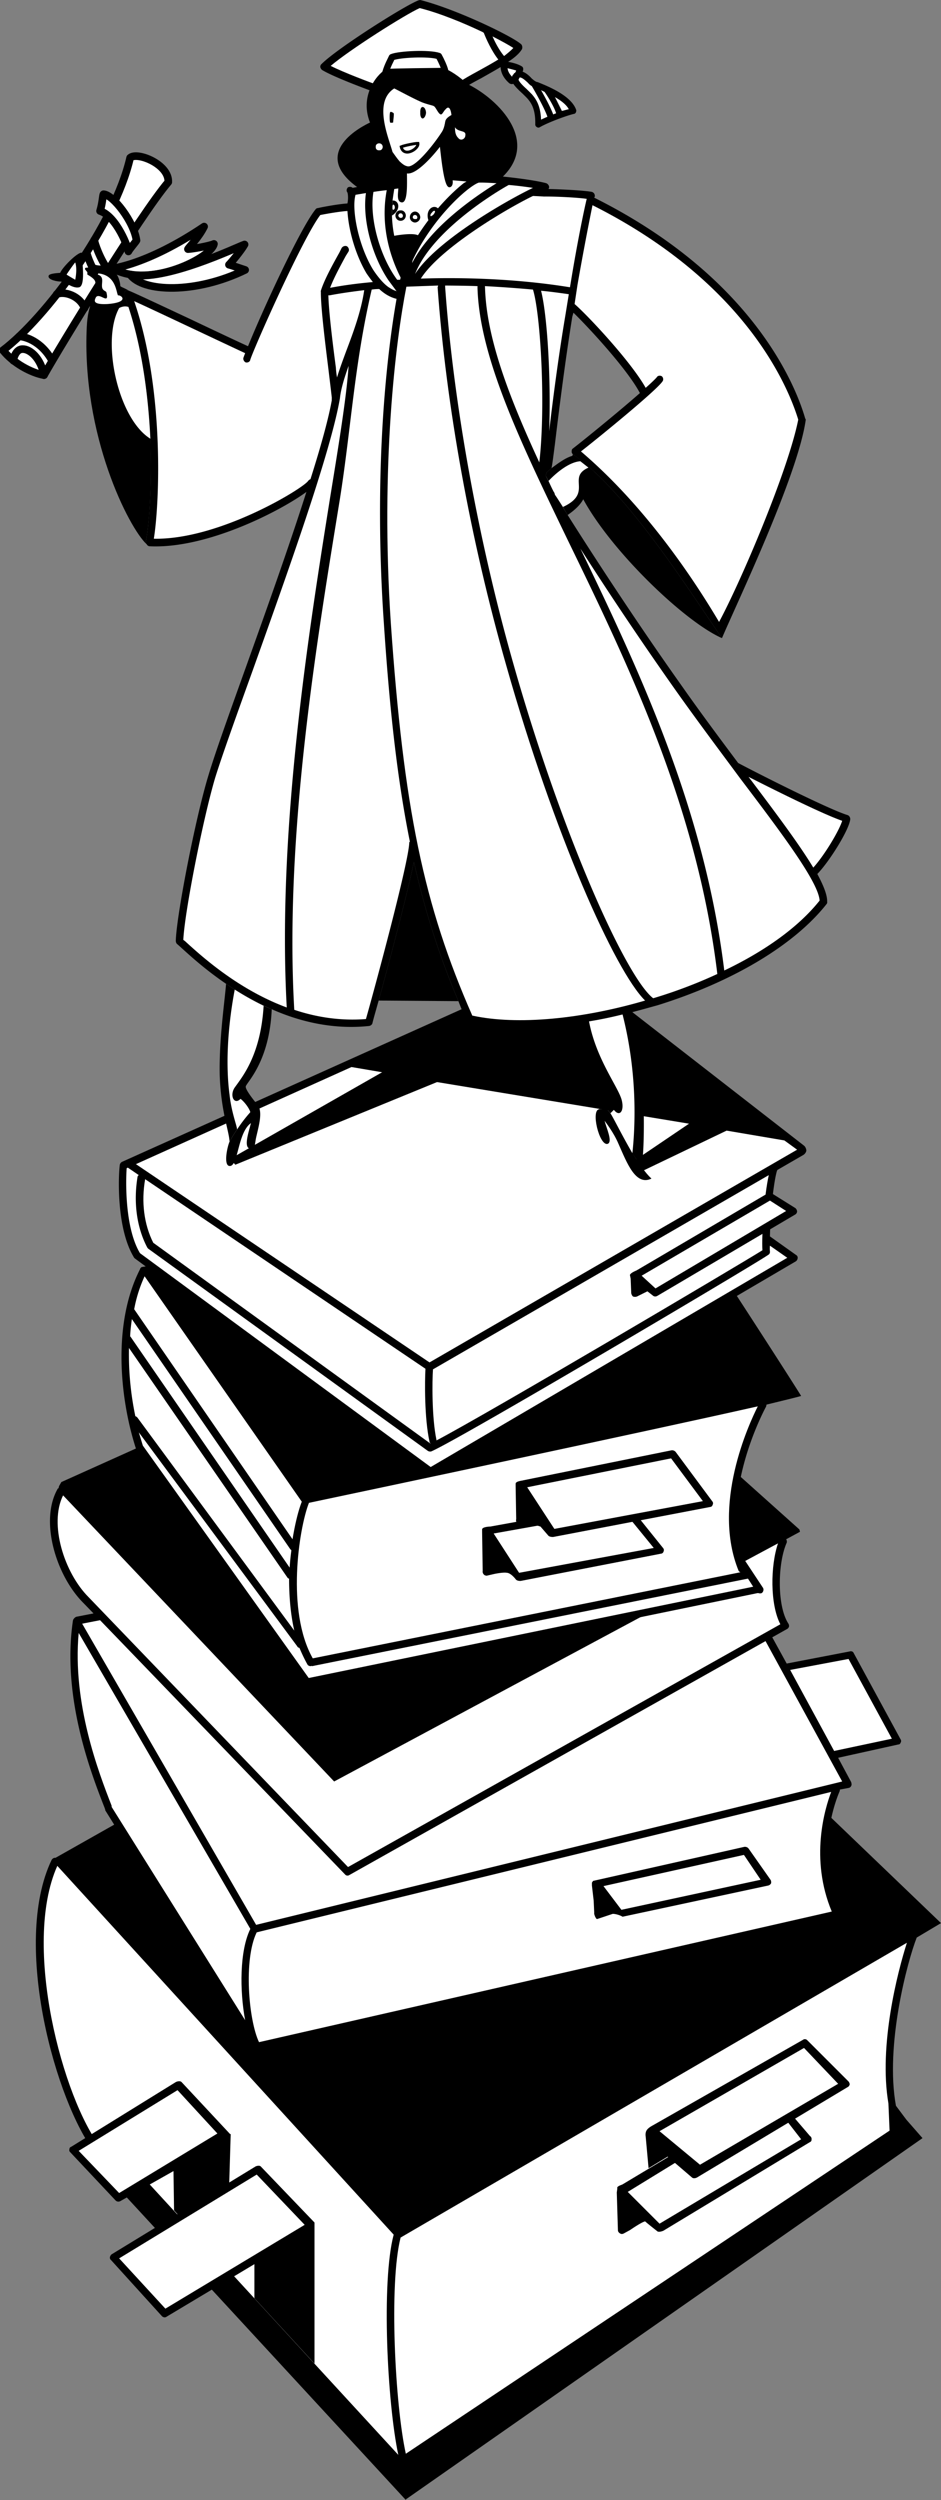<svg xmlns="http://www.w3.org/2000/svg" width="162.815" height="432.5"><rect width="100%" height="100%" fill="#808080" stroke="none"/><path d="M155.018 364.297c-1.918-10.488 2.015-25.082 3.597-29.098l4.2-2.5-64.2-61.601-89 50.3c-.28-.023-.535.106-.699.399-6.953 14.598.871 42.094 7.5 50.601l-.898.801 54.7 59.301v-.102l89.397-62.5-2.8-3.199-1.797-2.402"/><path fill="#fff" d="m18.815 370.2-1.399 1.3c-6.5-8.344-13.664-34.883-7.5-48.703l58.2 63.8c-2.16 8.11-1.11 29.157.8 38.102l-50.101-54.5"/><path fill="#fff" d="M70.217 424.5c-1.863-8.43-2.941-29.426-.902-37.402l87.601-51c-1.601 5-4.91 17.765-3.199 27.8l.2 4.7-83.7 55.902"/><path d="m140.115 369.5-6-7c-.226-.164-.484-.168-.699 0l-25.699 15.398c-.094.086-1.086.309-.902.7l-.098.699.2 6.601c.038.188.16.387.398.5.14.11.375.114.601 0l1.102-.601s1.941-1.348 2.597-1.5c.516.46 2.102 1.703 2.102 1.703.18.203.832.043 1.098-.102l25.3-15.3a.448.448 0 0 0 .301-.5c.04-.22-.07-.43-.3-.598"/><path fill="#fff" d="m108.615 379.2 25.102-15.403 4.898 6.3-24.5 14.602-5.5-5.5"/><path d="m146.717 360-7.102-7.102c-.222-.156-.48-.164-.699 0l-25.8 14.7c-.028.043-.86.398-1.2.902-.324.46-.199 1.098-.199 1.098l.5 5.5 3.3-2 4.2 3.601c.234.227.656.14.898 0l26-15.601a.684.684 0 0 0 .403-.5.868.868 0 0 0-.3-.598"/><path fill="#fff" d="m114.115 368.7 25-14.403 5.903 6.203-23.903 14-7-5.8"/><path d="m54.416 384.5-9.3-9.703c-.184-.203-.653-.121-.899 0L19.315 390a.87.87 0 0 0-.297.5.52.52 0 0 0 .2.5l8.8 9.7c.234.226.566.273.797.097l15.203-9.098v5.899l10.398 11.3V384.5"/><path d="m39.815 369.2-8.399-9c-.226-.231-.695-.15-1 0l-18.101 11.198c-.203.067-.313.235-.297.399-.07.215-.008.406.097.5l7.903 8.402a.686.686 0 0 0 .797.098l9.203-5.2.097 6.801 9.102 10 .7-23.199h-.102"/><path fill="#fff" d="m13.615 372.098 17.102-10.5 6.898 7.5-17 10.3-7-7.3m7 18.602 23.801-14.5 8.301 8.698-24.102 14.5-8-8.699"/><path d="M155.815 300.898 147.717 286c-.102-.266-.379-.398-.7-.3l-10.902 2.097-15.597-28.399c-.078-.097-.203-.195-.301-.199a.875.875 0 0 0-.5-.199l-106.5 20.7a.883.883 0 0 0-.402.3.694.694 0 0 0-.2.398c-1.93 13.172 3.06 26.188 5.5 32.399l.102.3a.086.086 0 0 0 0 .102l25.7 41.2c.046 0 .054.003.1 0-.019.046.016.074 0 .101.075.031.102.062.098.098.067.008.106.02.102 0a.8.8 0 0 0 .2.101c-.009-.015.027-.02.1 0 .013-.015.056-.011.098 0 .016-.023.024-.02 0 0l101-23c.348-.113.567-.453.5-.8a.7.7 0 0 0-.8-.5h-.098c-4.191-9.676-.687-18.825.098-20.602-.012-.02-.008-.086 0-.2l1.601-.3c.301-.113.512-.461.399-.797.004-.113-.055-.2-.098-.3-.031 0-.031-.024 0 0l-2.2-4.102 10.4-2.301a.396.396 0 0 0 .398-.297.516.516 0 0 0 0-.602"/><path fill="#fff" d="M19.315 312.598v-.2c-2.29-5.867-6.82-17.722-5.7-29.898l29.7 51.2c-1.871 3.8-1.848 10.741-.899 15.8l-23.101-36.902m126.402-4.398L44.315 333l-30.098-52.102 105.398-20.5 26.102 47.801"/><path fill="#fff" d="m143.916 330.7-99.101 22.597c-1.813-3.82-2.688-14.348-.399-19L143.815 310c-1.086 2.867-3.73 11.531.101 20.7m.5-27.802c-.047.032-.054.043-.101 0l-7.598-14L146.815 287l7.5 13.797-9.899 2.101"/><path d="m133.315 325.2-3.797-5.403c-.18-.227-.426-.309-.703-.297l-26.2 5.898-.199.301v.5l.301 2.598.098 2.101c-.078.243.293 1.125.5 1.102l2.703-.902c.469-.008 1.277.226 1.7.5l25.198-5.399a.722.722 0 0 0 .5-.402c.043-.219 0-.453-.101-.598"/><path fill="#fff" d="m104.416 326.297 24.301-5.399 2.898 4.301-24.097 5.2-3.102-4.102"/><path d="M136.115 266.898a.7.7 0 0 0-.097-.601l2.398-1.297-.101-.402-48.797-43.7-78.903 35.5-.398.7-.102.402c-.023-.027-.046-.012-.097 0-3.211 5.492-.367 14.934 4.297 19.7.043.003 45.402 47.097 45.402 47.097.164.2.48.246.7.101l75.8-42.601c.129-.067.238-.215.3-.399a.798.798 0 0 0-.1-.5c-1.997-3.015-1.88-10.453-.302-14"/><path fill="#fff" d="m60.217 323-44.902-46.703c-4.188-4.195-6.864-12.606-4.399-17.598l46.899 49.5 76.8-41.199c-1.312 3.84-1.398 10.55.403 14l-74.8 42"/><path d="M138.615 241.5c-2.062-3.371-22.246-34.656-24.097-36.703l-90 14.402c-.125.09-.262.203-.3.399-4.868 9.543-3.403 22.664-.7 31a.946.946 0 0 1 .097.199l29 40.601c.188.16.442.262.7.2l77.8-16c.075.039.09.023.102 0 .195.086.41.078.598 0 .285-.235.367-.633.203-.899l-3.703-5.601c.004-.043-.035-.067-.098-.098-3.098-11.2 3.492-24.078 4.3-25.602.079-.136.087-.293.098-.398 3.168-.773 5.329-1.293 6-1.5"/><path fill="#fff" d="m25.018 220.797 27.2 39c-.567 1.422-1.157 3.746-1.603 6.5L23.217 226.5a24.093 24.093 0 0 1 1.8-5.703m-2.202 7.403L50.217 268c.063.066.117.117.2.2a44.545 44.545 0 0 0-.302 3l-27.5-39.903c-.058-.074-.101-.102-.097-.098.039-1.027.164-2 .297-3M23.416 245a52.255 52.255 0 0 1-1.101-11.8l27.402 39.698c.086.133.215.211.3.2.005 3.015.24 6.09.9 9l-27.102-36.801a.8.8 0 0 0-.399-.297"/><path fill="#fff" d="m129.416 273.098.899 1.402-76.899 15.797-28.699-40.2c-.234-.745-.46-1.535-.7-2.3l27.4 37c.077.18.25.258.398.3.418.989.875 1.958 1.402 2.903.164.207.461.305.7.2a.357.357 0 0 0 .3 0l75.2-15.102"/><path fill="#fff" d="M127.815 271.797c.078.07.164.156.3.203l-74 14.898c-4.625-8.183-2.39-22.394-.699-26.8.035-.004.04-.055 0-.098 8.133-1.711 58.274-12.32 77.7-16.703-1.56 3.105-8.008 17.043-3.301 28.5"/><path d="m114.717 267.797-6.102-7.598c-.14-.21-.382-.297-.597-.3l-23.203 4.199c-.164-.004-1.39.058-1.399.5v.5l.102 6.699c-.04.164.012.39.2.601.105.122.323.2.5.2l1.3-.301s1.555-.332 2.2-.2c.687.036 1.5 1.102 1.5 1.102.175.266.605.32.897.301l24.2-4.703c.265-.016.445-.172.5-.399a.536.536 0 0 0-.098-.601"/><path fill="#fff" d="m85.416 265.297 22.399-4 5.3 6.5-23.3 4.3-4.399-6.8"/><path d="m123.217 259.7-6.3-8.5a.817.817 0 0 0-.7-.302l-25.7 5.2c-.085.062-1.312.125-1.3.601v.399l.098 5.699c-.063.25-.012.476.101.601a.853.853 0 0 0 .602.301l1.297-.3 2.203.699 1.297 1.5c.172.257.601.312.902.3l27.2-5.199c.171-.015.35-.168.398-.402.105-.188.066-.422-.098-.598"/><path fill="#fff" d="m91.217 257.297 24.898-5 5.5 7.402-25.699 4.801-4.699-7.203"/><path d="m139.115 198.2-40.898-31.802c-.086-.09-1 .399-1 .399L21.115 201a.748.748 0 0 0-.398.598c-.25 2.086-.566 11.054 2.5 16 .023.02.078.082.098.101l50.8 37.399c.227.109.504.125.7 0l62.902-36.899a.764.764 0 0 0 .3-.601c.016-.176-.089-.387-.3-.5l-4.5-3.2c.063-3.554.566-9.039 1.2-11.3.054-.09.05-.141.1-.2l4.5-2.601c.255-.168.5-.496.5-.797-.046-.313-.183-.625-.401-.8"/><path fill="#fff" d="m136.217 217.598-61.7 36.199-50.3-37c-2.602-4.348-2.473-12.305-2.3-14.7l.198-.097 1.903 1.297c-.086.035-.133.12-.203.203-.742 4.383-.188 8.723 1.601 12.2.063.132.13.21.2.3l48.402 35c.18.117.414.144.597.098 4.645-1.97 55.665-32.168 58.301-34 .223-.118.328-.344.301-.598a5.304 5.304 0 0 1 0-1l3 2.098"/><path fill="#fff" d="m74.315 235.7-50.797-34.302 37.297-16.8 5.3.902-26.3 15 .902 1 34.898-14.3 43.602 7.198-9.602 6.5 1.301 1.801 14.801-7.101 10 1.699 2.2 1.601L74.314 235.7m57.602-19.403c-4.55 2.84-47.375 28.16-56.398 32.902 0-.027.008-.047 0-.101-.82-3.86-.746-10.246-.602-12.2l58.102-33.601c-.793 3.539-1.254 10.312-1.102 13"/><path d="m137.615 209-4-2.5c-.25-.176-.507-.18-.699-.102l-22.8 13.399c-.149.066-1.29.523-1.098.902l.098.5.101 2.5c.035.258.16.457.3.598.24.078.474.082.7 0l1.8-.899.9.7c.214.222.519.25.8.101l23.899-14.101c.16-.09.277-.293.3-.5a.848.848 0 0 0-.3-.598"/><path fill="#fff" d="m111.018 220.7 22.2-13 2.8 1.8-22.602 13.398-2.398-2.199m-36.703 28.699c-.02.133.058.239.203.301-.047.028-.051.028-.102 0L26.518 215c-1.594-3.156-2.098-7.055-1.403-11l48.5 32.797c-.125 2.09-.195 8.601.7 12.601"/><path d="M99.717 19.098c-.805-2.621-5.273-4.309-6.7-4.899-.171-.015-.273-.054-.3-.101-.16-.032-.441-.301-.7-.5-.366-.414-.933-.961-1.6-1.2a.686.686 0 0 0 .1-.3c.056-.27-.046-.496-.202-.598-.657-.414-1.575-.656-2.399-.8 1.13-.727 1.977-1.477 2.399-2.2a.881.881 0 0 0-.098-.8c-1.293-1.286-11.152-6.087-17.5-7.7-.086.012-.227.02-.402.098-2.473.98-14.055 8.32-16.7 11-.132.097-.203.293-.199.5a.95.95 0 0 0 .301.5c2.02 1.258 8.711 3.707 9 3.8.074.04.156.055.2.102l14.6-.402c.173-.028.298-.07.4-.098.808-.61 2.07-1.3 3.398-2 1.152-.66 2.304-1.293 3.3-1.902.04.718.286 1.734 1.5 2.8.22.16.465.192.7.102-.012-.023.008-.035 0 0 .386.574 1.035 1.184 1.601 1.7.254.253.516.503.7.698l.101.102c.55.648 1.453 1.656 1.398 4.5a.505.505 0 0 0 .301.5c.125.102.328.102.5 0 1.438-.836 4.703-2.031 5.899-2.3.101 0 .226-.09.3-.2a.98.98 0 0 0 .102-.402"/><path fill="#fff" d="M98.416 18.898c-.336.059-.742.188-1.199.301-.21-.683-.691-1.597-1.2-2.402 1.384.793 2.075 1.488 2.4 2.101M87.217 9.7c-.844-1.009-1.547-2.352-2-3.403 1.613.828 2.914 1.547 3.598 2-.38.43-.95.89-1.598 1.402m-4.5 2.598c-1.312.715-2.52 1.383-3.402 2l-14.297.3c-.754-.261-5.508-2.027-7.8-3.199 3.304-2.812 12.897-8.882 15.397-10 3.372.84 7.641 2.582 11 4.2.032.027.036.086.102.101.398 1.028 1.328 3.106 2.5 4.598-1.102.68-2.375 1.379-3.5 2"/><path d="M15.018 56.5c.383-7.742 4.45-6.508 6.597-6.102-.136.192-.199.465-.097.7.234.656.465 1.32.699 2 2.422 7.363 3.453 15.62 3.8 22.8.345 8.504-.28 15.504-.8 17.801-.004.172.04.363.2.5-3.102-2.804-11.321-18.945-10.4-37.699"/><path fill="#fff" d="M29.115 31.5c.157-3.094-5.406-5.305-6.597-4.203-2.672 11.664-14.582 27.691-22 33.3 1.746 2.212 4.875 3.91 7.097 4.301 2.805-5.011 16.63-27.664 21.5-33.398"/><path fill="none" stroke="#000" stroke-linecap="round" stroke-linejoin="round" stroke-width="1.32" d="M29.115 31.5c.157-3.094-5.406-5.305-6.597-4.203-2.672 11.664-14.582 27.691-22 33.3 1.746 2.212 4.875 3.91 7.097 4.301 2.805-5.011 16.63-27.664 21.5-33.398zm0 0"/><path fill="none" stroke="#000" stroke-linecap="round" stroke-linejoin="round" stroke-width="1.32" d="M3.315 58.2c.789-.009 3.758.652 5.703 4.198m-6.703 0c-.004-.437.468-2.039 1.601-2 1.27-.039 3.14 1.563 3.7 4.5m2.199-14c1.297-.593 3.996.27 4.8 2.399"/><path fill="#fff" d="M17.916 33.598c1.645.086 5.258 4.765 5.7 8-.145.289-1.208 1.476-1.399 1.902.059-.445-1.996-6.047-4.902-7 .457-1.496.457-2.816.601-2.902"/><path fill="none" stroke="#000" stroke-linecap="round" stroke-linejoin="round" stroke-width="1.32" d="M17.916 33.598c1.645.086 5.258 4.765 5.7 8-.145.289-1.208 1.476-1.399 1.902.059-.445-1.996-6.047-4.902-7 .457-1.496.457-2.816.601-2.902zM16.315 41.5c-.004.43 1.039 3.457 2.402 5.2m-3.699-3c0 .405 1.023 3.269 2.5 4.898"/><path fill="#fff" stroke="#000" stroke-linecap="round" stroke-linejoin="round" stroke-width="1.32" d="M15.916 46.297c2.168 1.117 9.836-.64 19.399-7.098-.953 1.93-2.586 3.5-2.797 3.899.71-.02 3.664-.524 4.5-.899-.457 2.387-11.102 7.778-17.403 4.301"/><path fill="#fff" d="M22.518 47.5c2.168 3.055 11.34 3.371 19.898-.8-1.078-.356-2.336-.794-2.8-.903.402-.395 2.167-2.531 2.699-3.5-1.23.402-13.797 6.5-19.797 5.203"/><path fill="none" stroke="#000" stroke-linecap="round" stroke-linejoin="round" stroke-width="1.32" d="M22.518 47.5c2.168 3.055 11.34 3.371 19.898-.8-1.078-.356-2.336-.794-2.8-.903.402-.395 2.167-2.531 2.699-3.5-1.23.402-13.797 6.5-19.797 5.203zm0 0"/><path fill="#fff" d="M66.717 12.5c.383-1.281.898-2.129 1.098-2.602 1.261-.515 6.402-.77 8.101-.199.371.653.985 1.973 1.102 2.598-2.078.035-8.895.082-10.3.203"/><path fill="none" stroke="#000" stroke-linecap="round" stroke-linejoin="round" stroke-width="1.131" d="M66.717 12.5c.383-1.281.898-2.129 1.098-2.602 1.261-.515 6.402-.77 8.101-.199.371.653.985 1.973 1.102 2.598-2.078.035-8.895.082-10.3.203zm0 0"/><path d="M66.815 12c-1.032.348-4.793 4.133-2.797 9.2-.813.386-11.117 5.226-1.602 11.597l24-1.7c7.395-6.37-.148-13.972-5.601-16.597-1.332-1.273-2.946-2.32-4-2.703l-10 .203"/><path fill="#fff" d="M73.018 17.7c-1.406-.606-3.258-1.614-4.8-2.403-3.692 2.332-.97 8.512-.302 11 .219.273.715 1.05 1.301 1.703.45.43.957.805 1.5.797 1.348-.11 4.156-3.535 5.7-5.899.55-.808.57-1.816.698-2.101.165-.469 1-.899 1-.899-.183-1.476-.64-1.464-1-1-.328.266-.55.872-.8.899-.414.031-.88-1.188-1.2-1.399-.136-.156-.972-.261-2.097-.699M78.717 22c.031.398-.055 1.285.598 1.898.41.532 1.199.16 1.203-.5.156-.933-1.262-.468-1.8-1.398m-13.103 4c.325.047.606-.234.602-.602a.607.607 0 0 0-.602-.601c-.367-.004-.648.277-.597.601-.05.368.23.649.597.602"/><path d="M73.115 20.5c.274-.012.555-.43.602-1-.047-.648-.328-.988-.602-1-.234.012-.44.352-.398 1-.043.57.164.988.398 1"/><path fill="#fff" d="M69.416 25.398c.543-.238 2.469-.617 2.899-.601.164.976-2.45 2.531-2.899.601"/><path fill="none" stroke="#000" stroke-width=".5" d="M69.416 25.398c.543-.238 2.469-.617 2.899-.601.164.976-2.45 2.531-2.899.601zm0 0"/><path d="M68.115 19.598c.086.039-.054 1.125-.097 1.601 0 0-.41.098-.5 0-.117-.054-.145-1.637 0-1.8.117-.137.469.07.597.199m.102 21.199c.738-.149 3.277-.52 4.098-.098a60.286 60.286 0 0 0-1.797 3.098c-.149.445-.61 1.781-.703 2.203a21.842 21.842 0 0 1-1.598-5.203m30.898 37.801.301.199a46.422 46.422 0 0 1 3.399 2.8c8.273 7.657 16.898 21.223 22.101 28.801-8.66-3.812-28.484-24.398-25.8-31.8"/><path d="m94.615 81.7.801-.7c.14-.559.32-2.027.602-4.203.62-5.152 1.672-13.707 3-22l.2-.7c2.476 2.395 9.304 9.735 11.5 13.903-3.86 3.402-10.278 8.59-11.603 9.598-.128.086-.222.27-.199.5-.035.156.047.343.2.5l.3.199a46.422 46.422 0 0 1 3.399 2.8c8.273 7.657 16.898 21.223 22.101 28.801 2.461-5.816 13.18-28.16 14.5-37.8-.027-.051-.035-.141-.101-.2-1.575-5.52-8.977-24.453-36.5-38.199.047-.097.062-.156.101-.199a.852.852 0 0 0-.101-.5.764.764 0 0 0-.399-.3c-1.246-.25-5.25-.454-7.5-.5.031-.098.074-.212.102-.302a.81.81 0 0 0-.5-.699c-2.399-.68-9.965-1.527-11.903-1.402a.31.31 0 0 1-.199 0c.024.05-.004.066 0 .101-1.894-.054-13.152.532-21.398 2.102-.203-.184-.516-.223-.8-.102-.259.247-.333.645-.103.899 0 0 .235.719 0 1.902-1.828.117-4.996.75-5.097.801a.483.483 0 0 0-.403.2c-2.664 3.25-9.382 17.929-11.699 23.698-1.672-.757-5.883-2.742-10-4.699-4.953-2.316-9.652-4.531-10.601-4.902-.196-.11-.469-.059-.7.101-.136.192-.199.465-.097.7.234.656.465 1.32.7 2 5.296 16.074 3.933 36.367 3 40.601-.005.172.038.363.198.5.067.16.239.254.399.301 10.058.523 22.953-6.258 27.203-9.402-3.086 9.687-7.164 21.078-10.5 30.402-2.906 8.102-5.399 15.066-6.5 18.797-2.223 7.344-5.5 24.164-5.602 28.5.02.223.102.402.2.5.257.215.535.465.902.8 1.465 1.329 4.11 3.735 7.597 6.102 2.313 1.59 4.946 3.14 7.903 4.399 4.863 2.156 10.582 3.539 16.797 2.902a.757.757 0 0 0 .601-.402c.164-.696.563-2.098 1.102-4 1.734-6.309 4.867-18.04 6.097-24 1.93 8.617 4.403 16.293 7.7 24.101.48 1.227.93 2.371 1.5 3.598.12.328 1.039.473 1.101.402 4.938.996 11.41.867 18.399-.199.515-.094 1.066-.184 1.601-.3a69.842 69.842 0 0 0 5.801-1.2 37.913 37.913 0 0 0 1.7-.402c1.433-.371 2.898-.785 4.398-1.2 12.965-4.046 23.62-10.41 29.203-17.5a.47.47 0 0 0 .098-.398c.035-1.133-.602-2.742-1.7-4.8 2.114-2.18 5.555-7.72 5.7-9.5-.02-.345-.208-.614-.5-.7-3.239-.992-15.368-7.121-18.899-9-3.105-4.152-6.535-8.746-9.8-13.402-8.368-11.797-16.005-23.637-19.7-29.5-1.082-1.762-1.824-2.977-2.2-3.5-.026-.164-.128-.465-.202-.5-.563-1.121-.856-1.758-1.399-2.801l.2-.598"/><path d="M111.018 201.898c-.504-.703-1.04-1.539-1.602-2.398-1.793-3.063-3.476-6.527-3.8-6.902-.602-.727-.434-.774-1.899-.7-.922-2.062.461-2.84 1.598-2.5-2.395-3.859-4.407-9.136-5-12.398.515-.094 1.066-.184 1.601-.3a69.842 69.842 0 0 0 5.801-1.2 37.913 37.913 0 0 0 1.7-.402c1.925 4.03 2.429 21.879 1.6 26.8M42.518 188c-.047.555 1.457 2.441 2.097 3.2-.296.167-.769.609-1.3 1.198a25.058 25.058 0 0 0-2.297 3c-.504.72-.945 1.461-1.3 2.102-.114-1.973-1.458-5.11-1.7-11.402-.149-6.207.883-13 1.097-15.899.52.367 1.016.692 1.5 1a50.73 50.73 0 0 0 5 2.801c.418.188.895.406 1.403.598-.403 9.34-4.547 12.828-4.5 13.402"/><path d="M44.315 196.797c.457-2.027 1.168-4.379.3-5.598-.296.168-.769.61-1.3 1.2a25.058 25.058 0 0 0-2.297 3c-.504.718-.945 1.46-1.3 2.101-.454 1.047-1.138 4.512.198 4.2 1.328-.38 1.27-5.813 3.5-7.403-.37 1.535-1.515 4.723.2 4.402.546-.058.468-.836.699-1.902M98.217 89.098c-.309-.528-.586-.973-.8-1.399-.669-1-1.118-1.738-1.4-2.101-.026-.164-.128-.465-.202-.5a25.307 25.307 0 0 1-.899-1.899c-.164-.308-.304-.601-.5-.902l.2-.598.8-.699c1.07-.79 2.766-2.086 4-2.203a46.422 46.422 0 0 1 3.399 2.8c-3.79 1.196 1.394 3.364-4.598 7.5m-32.699 84.001c1.734-6.309 4.867-18.04 6.097-24 1.93 8.617 4.403 16.293 7.7 24.101l-13.797-.101M14.916 52.797l1.899-3c-.883-.656.625-.985-1.7-2.297v-.402l-.398-.5v-.2c.25-.363 4.004.301 4.898.602.883.344 1.2 1.988 1.2 2.5.293.234.68.3 1.5.797-.196-.11-.469-.059-.7.101-.136.192-.199.465-.097.7.234.656.465 1.32.699 2-2.46.726-6.52.023-7.3-.301m53.3-20.097c4.734-.552 9.348-.868 12-1-2.172 1.726-5.285 4.882-7.902 9a60.286 60.286 0 0 0-1.797 3.097c-.149.445-.61 1.781-.703 2.203a21.842 21.842 0 0 1-1.598-5.203 20.86 20.86 0 0 1 0-8.098"/><path d="M80.217 31.7c-2.172 1.726-5.285 4.882-7.902 9-.82-.423-3.36-.052-4.098.097a20.86 20.86 0 0 1 0-8.098l.7-.101c-.055-1.082.277-4.239.3-4.598.45.43.957.805 1.5.797 1.348-.11 4.156-3.535 5.7-5.899.55-.808.57-1.816.698-2.101-.148 2.8.684 8.21 1.2 10.402.535.024 2.402.2 2.402.2l-.5.3"/><path fill="#fff" d="m68.916 32.598-.699.101a72.091 72.091 0 0 0-.3 2 28.65 28.65 0 0 0-.102 2.598c.043 1.254.18 2.43.402 3.5.738-.149 3.277-.52 4.098-.098 2.617-4.117 5.73-7.273 7.902-9l.5-.3s-1.867-.176-2.402-.2c.16 1.164-.567 1.36-.797 1.098-.793-.586-1.25-5.711-1.403-6.899-1.015 1.348-4.05 4.891-5.699 4.602-.011 1.61.2 5.309-1 5-.855-.203-.5-1.77-.5-2.402"/><path d="M67.815 37.297c-.004-.824.023-1.688.101-2.598 1.078-.117 1.606 1.528-.101 2.598m6.3.801c.563-.618 1.2-1.297 1.7-2-.723-.828-2.285.09-1.7 2"/><path d="M69.315 38.2c.492.01.89-.403.902-.903-.012-.527-.41-.942-.902-.899-.492-.043-.89.372-.899.899.008.5.407.914.899.902m2.5.301a.973.973 0 0 0 .902-.902c-.023-.559-.422-.977-.902-1-.504.023-.903.441-.899 1-.004.464.395.879.899.902"/><path fill="#fff" d="M68.018 36.297c.129.004.273-.094.297-.399-.024-.398-.168-.496-.297-.5-.059.004-.137.204-.102.5-.035.204.043.403.102.399m6.5 1.101c-.117-.12-.024-.386.2-.601.19-.274.433-.41.5-.297.12.047.026.309-.2.598-.188.199-.43.336-.5.3m-5.203.302c.304-.032.367-.098.402-.403-.035-.227-.2-.399-.402-.399-.203 0-.371.172-.399.399.028.2.196.371.399.402m2.5.199c.293.036.355-.03.402-.3-.047-.258-.21-.43-.402-.399-.215-.031-.383.14-.399.399a.35.35 0 0 0 .399.3"/><path d="M10.416 48.7c-.422.019-2.215-.266-2-1 .125-.388 1.407-.446 2-.5.332-.888 2.848-3.458 3.7-3.5-.02.777.8 5.62-.399 6-1.16.28-2.402-.981-3.3-1"/><path fill="#fff" d="M13.018 45.398c-.29.305-1.422 1.954-1.5 2.102.258.191 1.5.898 1.5.898.133-.718.324-1.988 0-3m3.5 6.2c-.192.43-.445 1.132 2.097 1 3.82-.297 2.446-1.563 1.801-1.5-.324-.551-.336-3.465-3.398-3.801l-.102.203c1.278.418.504 1.59.801 2.398.207.461.645.45.7.7.581 2.41-1.4-.325-1.9 1m4.098 1.699s.739-.477 1.602-.2c2.422 7.364 3.453 15.622 3.8 22.801-5.609-3.472-8.53-16.953-5.402-22.601M97.416 87.7c-.668-1-1.117-1.74-1.398-2.102-.027-.164-.13-.465-.203-.5a25.307 25.307 0 0 1-.899-1.899c.969-1.043 3.395-3.273 5.5-3.402l1.399 1.101c-3.828 1.707.886 4.348-4.399 6.801M41.018 195.398c-.004-.586-.965-2.918-1.3-6-.626-4.668-.454-11.023.897-18.199a50.73 50.73 0 0 0 5 2.801c-.507 8.43-3.597 12.164-4.898 14-1.102 1.39-.23 3.29.898 2.098.59.437 1.461 1.523 1.7 2.3a25.058 25.058 0 0 0-2.297 3"/><path d="M105.115 197.898c-1.44.336-2.949-5.972-1.398-6 1.465-.074 1.297-.027 1.898.7.422.496 3.075 6.058 5.403 9.3.62.868 1.21 1.555 1.699 2-2.738 1.32-4.23-2.691-5.7-6-.843-1.996-2.179-3.66-2.402-4 .266 1.188 1.473 3.68.5 4"/><path fill="#fff" d="M109.416 199.5c-1.793-3.063-3.476-6.527-3.8-6.902l.601-.598c.977 1.281 1.781.25 1.398-1.5-.437-2.223-4.44-7.098-5.699-13.8a69.842 69.842 0 0 0 5.801-1.2c2.746 10.793 2.113 20.188 1.7 24m-77.102-36.402a4.358 4.358 0 0 0-.598-.5c.215-4.735 3.375-20.809 5.5-28 1.121-3.63 3.61-10.582 6.5-18.598 6.02-16.86 13.52-37.805 15.098-47.102.18-1.683.789-3.593 1.5-5.601-.344 5.187-1.63 13.187-3.2 22.8-3.648 22.887-9.19 57.415-7.5 88.2-8.363-3.098-14.625-8.777-17.3-11.2"/><path fill="#fff" d="M70.815 145.7c-.043 3.335-6.035 25.44-7.5 30.597-4.457.344-8.614-.332-12.399-1.598-1.77-30.726 4.18-65.433 7.899-88.402 1.945-12.293 2.504-23.39 5.5-36.2a8.95 8.95 0 0 1 1.3-.097c.915.863 1.938 1.45 3 1.7-1.851 10.468-3.964 30.51-2.199 56.097 1.012 15.355 2.39 27.355 4.5 37.8-.035.051-.054.098-.101.102"/><path fill="#fff" d="M81.717 175.7c-8.426-19.173-11.871-35.845-14.102-68-1.796-27.263.833-48.634 2.7-58.102 1.8-.078 3.64-.133 5.5-.2-.043.122-.059.207-.098.301 1.465 20.403 5.664 43.66 11.898 65.5 8.243 29.106 18.79 52.778 24 57.899-10.886 3.183-22.066 4.304-29.898 2.601"/><path fill="#fff" d="M113.018 172.7c0 .003-.008-.02 0 0-4.711-3.626-15.79-28.259-24.203-57.903-6.086-21.39-10.38-45.168-11.797-65.2.02-.054-.004-.113 0-.199 1.86.016 3.75.036 5.597.102.024.05.004.105 0 .2.313 12.073 7.418 26.737 15.602 43.698 10.54 21.684 22.43 46.23 25.898 75.102a82.862 82.862 0 0 1-11.097 4.2"/><path fill="#fff" d="M125.315 167.898c-3.43-27.96-14.672-51.84-24.899-73a650.065 650.065 0 0 0 16.399 24.399c3.804 5.379 7.758 10.637 11.203 15.3 7.3 9.633 13.578 17.989 13.797 21.2-3.75 4.715-9.676 8.844-16.5 12.101m4.203-33.5c4.445 2.258 12.832 6.438 16.2 7.602-.544 1.754-3.08 5.977-5 8.098-2.392-3.977-6.376-9.305-11.2-15.7m-31.703-79.8c-1.227 7.289-2.184 14.773-2.797 20 .336-8.989-.317-20.055-1.403-24.301 1.633.16 3.227.375 4.801.601l-.601 3.7M83.916 49.5c2.793.152 5.602.348 8.301.598 1.3 4.18 2.234 19.945 1.098 29.902-5.301-11.453-9.192-21.648-9.399-30.402-.011 0-.027-.028 0-.098m-20.898.7c-.528 3.64-1.88 7.269-3.102 10.5-.593 1.609-1.176 3.171-1.601 4.597a13.43 13.43 0 0 1-.2-1.7c-.546-4.128-1.234-9.706-1.3-12.5.05-.027.133-.019.203 0 1.933-.37 3.945-.648 6-.898m39.5-14.699c26.625 13.39 33.918 31.594 35.597 37.098-1.761 8.875-9.972 28.093-13.699 35-5.281-8.907-13.472-20.614-23.898-29.5C103.42 75.836 113.412 67.71 114.615 66c.22-.277.153-.676-.097-.902-.328-.188-.727-.121-.903.199-.273.305-.96.98-1.898 1.8-2.633-4.679-10.203-12.702-12.3-14.5.023-.015.015-.019 0 0l.5-3.3a525.797 525.797 0 0 1 2.6-13.797M94.115 34c1.887-.023 5.625.152 7.403.398-.485 1.985-1.68 7.805-2.8 14.7l-.103.601c-8.066-1.312-17.128-1.785-25.8-1.5 3.203-5.082 14.172-11.738 19.402-14.3l1.898.101"/><path fill="#fff" d="M26.615 93.2c.934-5.622 1.958-25.473-3.398-41.102 1.977.898 5.621 2.613 9.2 4.3 4.288 2.02 8.394 3.954 10 4.7-.122.308-.22.578-.302.8-.082.305.106.664.403.801.379.074.738-.113.797-.5.808-2.406 9.058-20.988 12.101-25 1.27-.25 3.418-.62 4.7-.699.18 3.2 1.34 7.504 3.3 10.797a26.1 26.1 0 0 0 1.102 1.5c-2.594.226-5.078.555-7.403 1 .649-1.75 1.88-3.969 2.7-5.5l.5-.797c.136-.297.023-.688-.297-.902-.3-.125-.692-.012-.903.3l-.398.801c-1.09 1.953-2.613 4.692-3.2 6.598a.378.378 0 0 0 0 .203c-.023 2.621.735 8.781 1.298 13.297.3 2.492.566 4.66.601 5.101a.557.557 0 0 0 0 .301c-.593 3.332-1.945 8.172-3.699 13.7a.953.953 0 0 0-.402.3c.015.012.004.024 0 0-.828 1.274-15.383 10.227-26.7 10M92.217 32.5c-5.023 2.418-16.766 9.254-20.402 14.898C74.752 39.953 85.596 33.336 88.018 32c1.48.117 2.984.324 4.2.5"/><path fill="#fff" d="M82.815 31.598c.562-.04 1.703.02 3.101.101C82.19 33.996 74.48 39.254 71.315 45.5a1.89 1.89 0 0 1 .101-.5c3.477-7.36 9.532-12.727 11.399-13.402m-18.2 1.602a45.53 45.53 0 0 1 2.301-.302c-1.234 6.563.907 12.196 2.399 15.102-.016.14-.043.266-.098.398-.144.004-.32.016-.5 0-2.992-4.027-4.863-10.734-4.102-15.199"/><path fill="#fff" d="M67.416 49.797c.41.27.844.484 1.301.601-.023 0-.055-.011-.102 0-.152-.23-1.222-1.66-1.398-1.898-2.848-4.21-4.543-10.52-3.902-15.102-.63.106-1.207.207-1.797.301-.715 2.43.445 8.676 3 12.899.422.668 1.703 2.496 2.898 3.199m28.301-30c-.441-1.172-1.371-2.922-2.102-4.2.215.118.407.2.602.301.531.707 1.719 2.672 2 3.7-.168.066-.348.136-.5.199m-7.902-8c.5.129 1.05.265 1.5.402-.067.16-.121.274-.2.399-.046.02-.101.05-.199.101.012.016-.02.043 0 .098a.831.831 0 0 0-.3.402c-.012.04-.02.047 0 .098-.551-.578-.75-1.047-.801-1.5m4.203 4.5-.102-.098c-.218-.23-.504-.496-.8-.8-.415-.364-1.262-1.165-1.399-1.602.047-.153.137-.266.2-.399.37.004.777.329 1.398.899.242.27.457.476.703.601.582.985 2.195 3.817 2.7 5.301-.38.164-.74.328-1.103.5-.093-2.66-1.054-3.75-1.597-4.402m5.199 2.903c-.21-.684-.691-1.598-1.2-2.403"/></svg>
